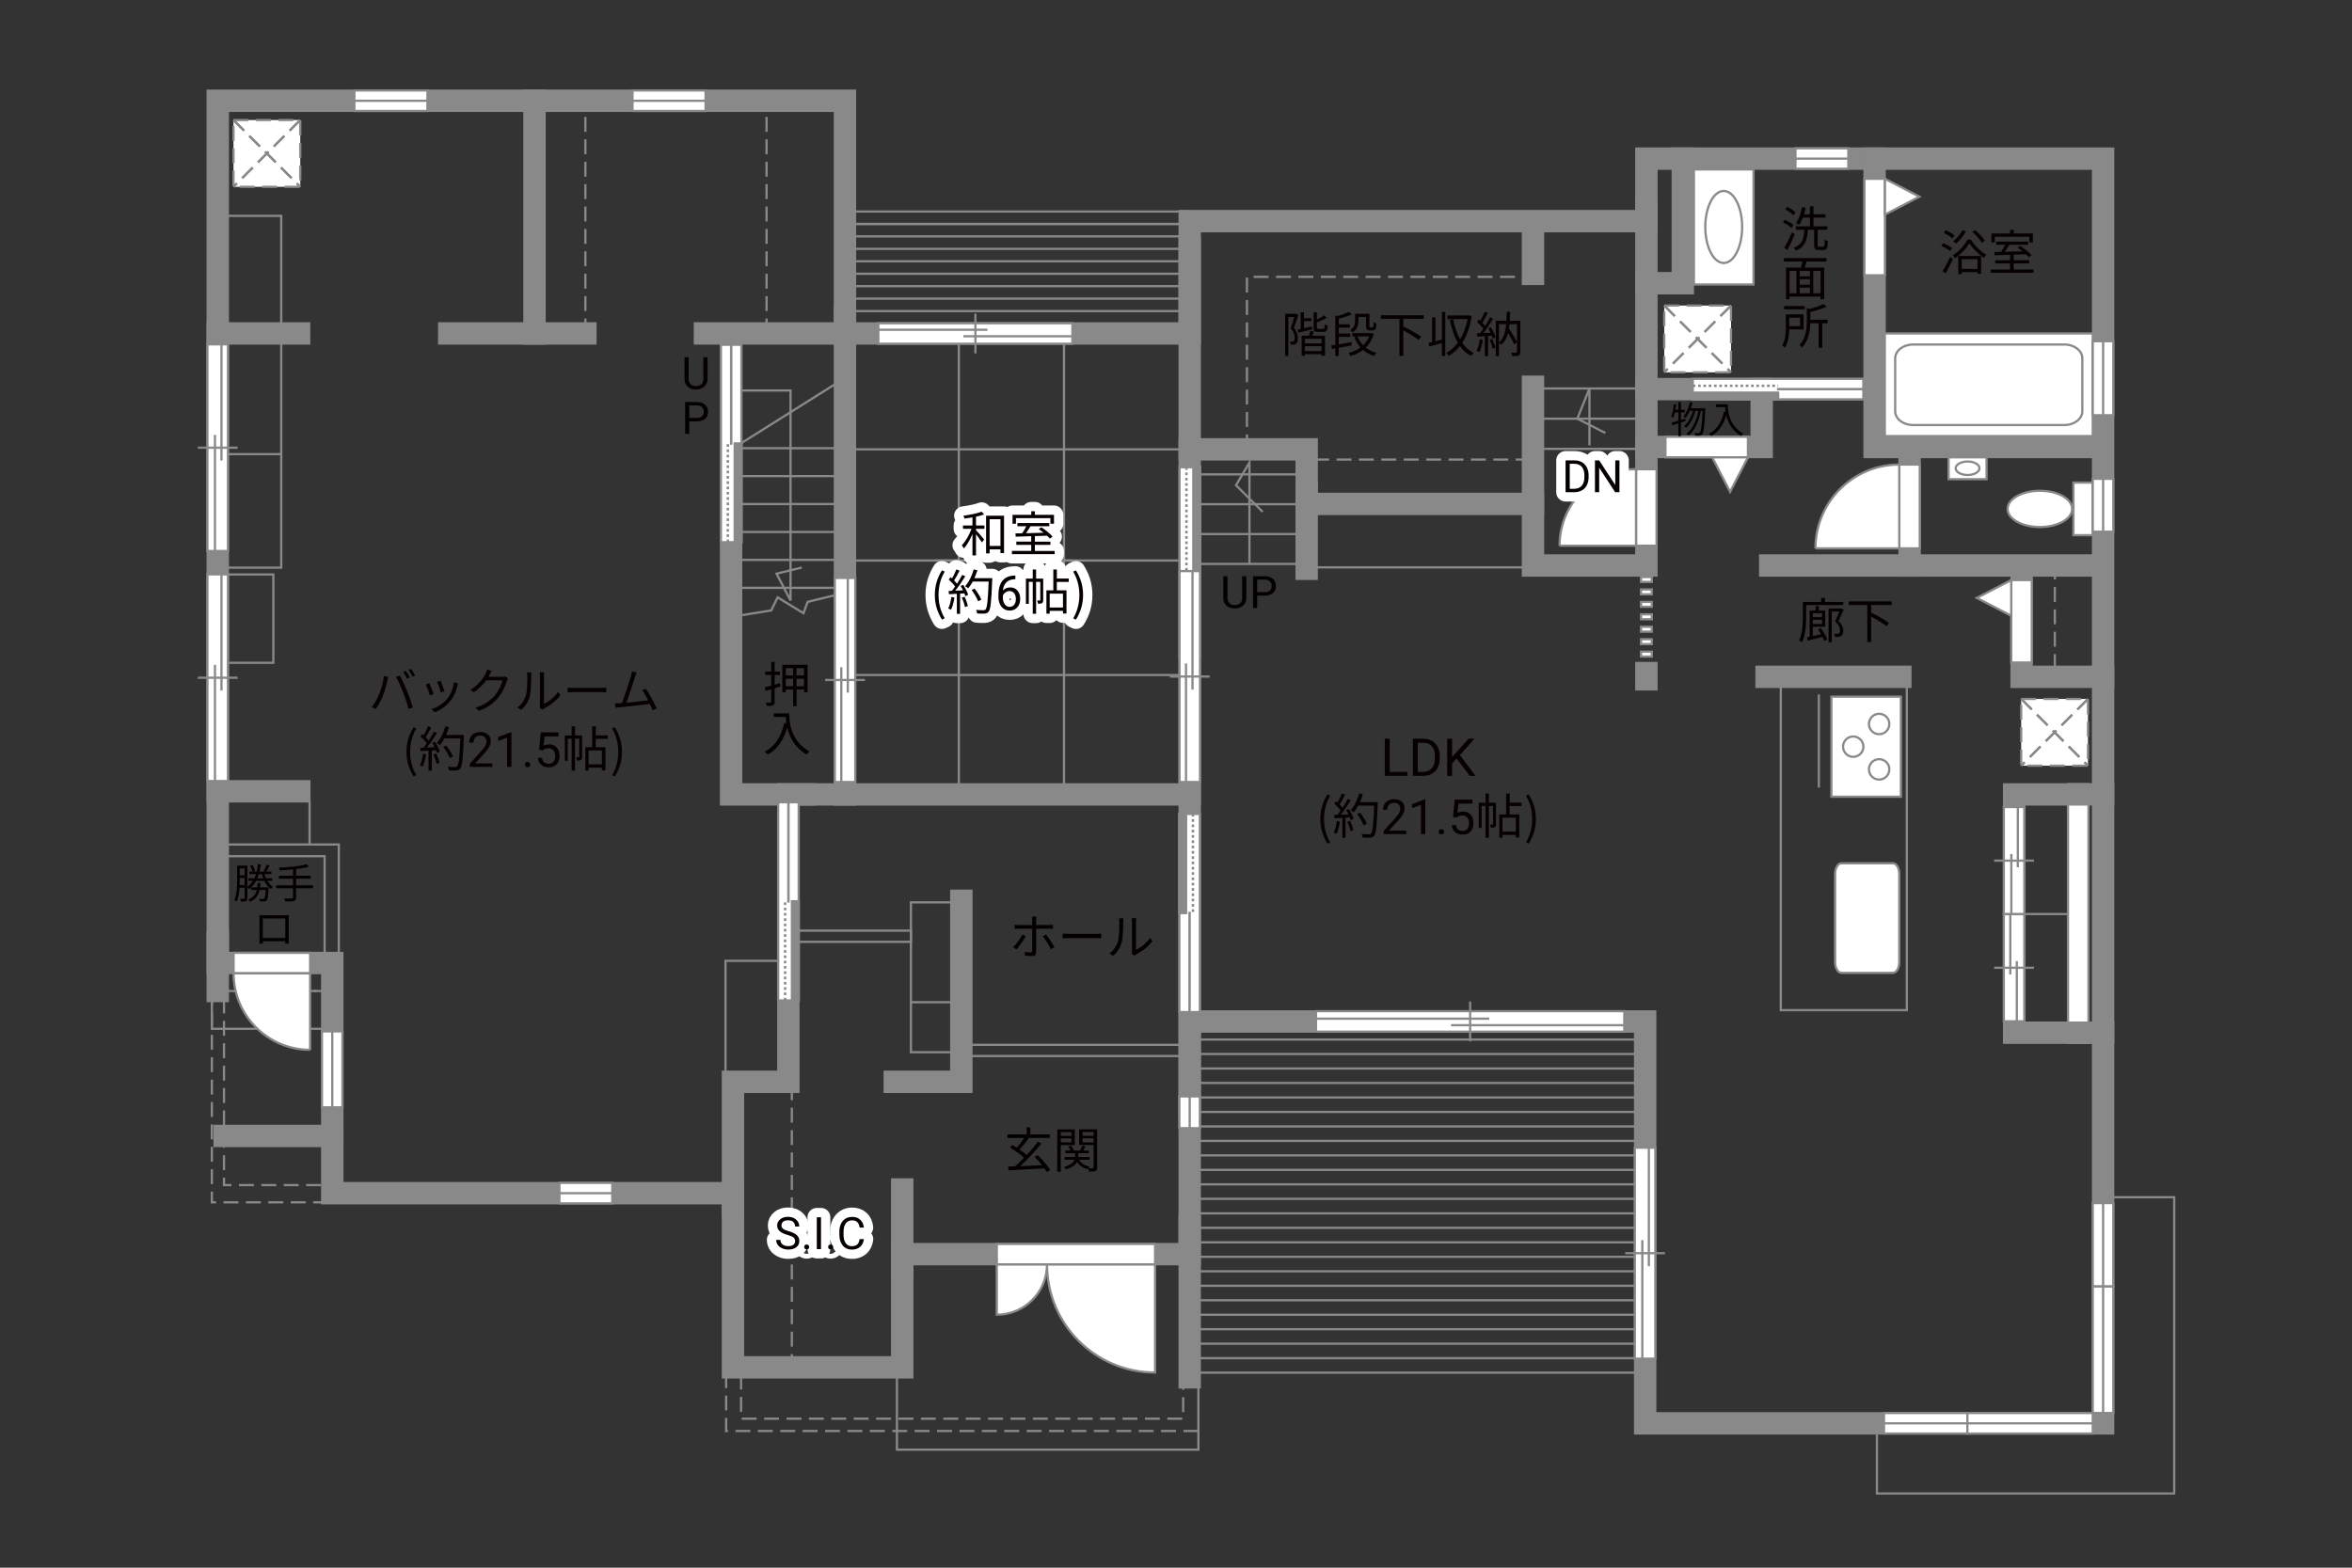 <?xml version="1.0" encoding="UTF-8"?>
<svg xmlns="http://www.w3.org/2000/svg" viewBox="0 0 630 420">
  <rect x="0" y="0" width="630" height="420" fill="#333333" stroke="none"/>
  <defs>
    <style>
      .cls-1 {
        fill: #040000;
      }

      .cls-2 {
        fill: #060001;
      }

      .cls-3, .cls-4, .cls-5, .cls-6 {
        fill: #fff;
      }

      .cls-7 {
        fill: #888988;
      }

      .cls-8 {
        stroke: #fff;
        stroke-linecap: round;
        stroke-linejoin: round;
        stroke-width: 5px;
      }

      .cls-8, .cls-9, .cls-10, .cls-11, .cls-12, .cls-13, .cls-14, .cls-15 {
        fill: none;
      }

      .cls-9, .cls-10, .cls-4, .cls-5, .cls-13, .cls-6 {
        stroke-width: .6px;
      }

      .cls-9, .cls-10, .cls-6 {
        stroke-dasharray: 0 0 4 2;
      }

      .cls-9, .cls-5, .cls-11, .cls-13, .cls-15, .cls-6 {
        stroke: #898989;
      }

      .cls-10 {
        stroke: #898988;
      }

      .cls-4, .cls-12, .cls-14 {
        stroke: #888988;
      }

      .cls-11, .cls-12, .cls-14 {
        stroke-width: .65px;
      }

      .cls-14 {
        stroke-dasharray: 0 0 0 0 .71 0 0 .71;
      }

      .cls-15 {
        stroke-linecap: square;
        stroke-width: 6px;
      }
    </style>
  </defs>
  <g id="kan">
    <rect class="cls-13" x="58.33" y="57.83" width="17" height="94.25"/>
    <line class="cls-13" x1="75.33" y1="121.67" x2="58.67" y2="121.67"/>
    <rect class="cls-13" x="58.33" y="229.38" width="28.62" height="28.62"/>
    <rect class="cls-13" x="58.33" y="226.25" width="32.42" height="31.75"/>
    <line class="cls-13" x1="82.92" y1="226.25" x2="82.92" y2="214.33"/>
    <rect class="cls-13" x="58.33" y="153.91" width="14.89" height="23.66"/>
    <polyline class="cls-13" points="56.75 265.5 56.75 275.62 87 275.62"/>
    <rect class="cls-9" x="56.75" y="265.5" width="32.25" height="56.62"/>
    <rect class="cls-9" x="60" y="265.5" width="29" height="52"/>
    <line class="cls-9" x1="212.1" y1="290.77" x2="212.1" y2="366.33"/>
    <rect class="cls-13" x="194.33" y="257.42" width="18.08" height="32.5"/>
    <rect class="cls-13" x="244" y="241.75" width="12.08" height="40.15"/>
    <line class="cls-13" x1="244" y1="268.5" x2="257.5" y2="268.5"/>
    <rect class="cls-13" x="213.08" y="249.33" width="30.92" height="3"/>
    <rect class="cls-13" x="259.17" y="279.92" width="58.08" height="3"/>
    <line class="cls-13" x1="320.5" y1="367.75" x2="439.25" y2="367.75"/>
    <line class="cls-13" x1="320.5" y1="363.87" x2="439.25" y2="363.87"/>
    <line class="cls-13" x1="320.5" y1="359.99" x2="439.25" y2="359.99"/>
    <line class="cls-13" x1="320.5" y1="356.11" x2="439.25" y2="356.11"/>
    <line class="cls-13" x1="320.5" y1="352.23" x2="439.25" y2="352.23"/>
    <line class="cls-13" x1="320.5" y1="348.35" x2="439.25" y2="348.35"/>
    <line class="cls-13" x1="320.5" y1="344.47" x2="439.25" y2="344.47"/>
    <line class="cls-13" x1="320.5" y1="340.59" x2="439.25" y2="340.59"/>
    <line class="cls-13" x1="320.5" y1="336.71" x2="439.25" y2="336.71"/>
    <line class="cls-13" x1="320.5" y1="332.83" x2="439.25" y2="332.83"/>
    <line class="cls-13" x1="320.5" y1="328.95" x2="439.25" y2="328.95"/>
    <line class="cls-13" x1="320.5" y1="325.07" x2="439.25" y2="325.07"/>
    <line class="cls-13" x1="320.5" y1="321.18" x2="439.25" y2="321.18"/>
    <line class="cls-13" x1="320.5" y1="317.3" x2="439.25" y2="317.3"/>
    <line class="cls-13" x1="320.5" y1="313.42" x2="439.25" y2="313.42"/>
    <line class="cls-13" x1="320.5" y1="309.54" x2="439.25" y2="309.54"/>
    <line class="cls-13" x1="320.5" y1="305.66" x2="439.25" y2="305.66"/>
    <line class="cls-13" x1="320.5" y1="301.78" x2="439.25" y2="301.78"/>
    <line class="cls-13" x1="320.5" y1="297.9" x2="439.25" y2="297.9"/>
    <line class="cls-13" x1="320.5" y1="294.02" x2="439.25" y2="294.02"/>
    <line class="cls-13" x1="320.5" y1="290.14" x2="439.25" y2="290.14"/>
    <line class="cls-13" x1="320.5" y1="286.26" x2="439.25" y2="286.26"/>
    <line class="cls-13" x1="320.5" y1="282.38" x2="439.25" y2="282.38"/>
    <line class="cls-13" x1="320.5" y1="278.5" x2="439.25" y2="278.5"/>
    <rect class="cls-13" x="477" y="182.88" width="33.75" height="87.75"/>
    <line class="cls-13" x1="487.19" y1="186.06" x2="487.19" y2="211"/>
    <line class="cls-13" x1="539.5" y1="244.88" x2="556" y2="244.88"/>
    <line class="cls-13" x1="318.67" y1="60" x2="226.33" y2="60"/>
    <line class="cls-13" x1="318.67" y1="63.33" x2="226.33" y2="63.33"/>
    <line class="cls-13" x1="318.67" y1="56.67" x2="226.33" y2="56.67"/>
    <line class="cls-13" x1="318.67" y1="60" x2="226.33" y2="60"/>
    <line class="cls-13" x1="318.67" y1="66.67" x2="226.33" y2="66.67"/>
    <line class="cls-13" x1="318.67" y1="70" x2="226.33" y2="70"/>
    <line class="cls-13" x1="318.67" y1="73.34" x2="226.33" y2="73.34"/>
    <line class="cls-13" x1="318.67" y1="76.67" x2="226.33" y2="76.67"/>
    <line class="cls-13" x1="318.67" y1="80" x2="226.33" y2="80"/>
    <line class="cls-13" x1="318.67" y1="83.34" x2="226.33" y2="83.34"/>
    <line class="cls-9" x1="156.8" y1="89.33" x2="156.8" y2="29.33"/>
    <line class="cls-9" x1="205.33" y1="89.33" x2="205.33" y2="29.33"/>
    <line class="cls-13" x1="198" y1="119.08" x2="225.42" y2="101.83"/>
    <line class="cls-13" x1="198" y1="120.08" x2="226.33" y2="120.08"/>
    <line class="cls-13" x1="198" y1="127.56" x2="226.33" y2="127.56"/>
    <line class="cls-13" x1="198" y1="135.04" x2="226.33" y2="135.04"/>
    <line class="cls-13" x1="198" y1="142.52" x2="226.33" y2="142.52"/>
    <line class="cls-13" x1="198" y1="150" x2="226.33" y2="150"/>
    <line class="cls-13" x1="198" y1="157.48" x2="226.33" y2="157.48"/>
    <polyline class="cls-13" points="197.75 164.96 206.58 163.54 208.29 160.04 215.21 164.29 216.33 161.25 224 159.38"/>
    <polyline class="cls-13" points="198.25 104.62 211.75 104.62 211.75 160.88 208 153.69 214.75 152.06"/>
    <line class="cls-13" x1="256.83" y1="89.33" x2="256.83" y2="212.83"/>
    <line class="cls-13" x1="285" y1="89.33" x2="285" y2="212.83"/>
    <line class="cls-13" x1="256.83" y1="150.17" x2="228.67" y2="150.17"/>
    <line class="cls-13" x1="285" y1="150.17" x2="318.67" y2="150.17"/>
    <rect class="cls-13" x="226.33" y="120.38" width="92.33" height="60.46"/>
    <line class="cls-13" x1="287.38" y1="150.17" x2="250.25" y2="150.17"/>
    <polyline class="cls-9" points="334 120.38 334 74.17 408.33 74.17"/>
    <line class="cls-9" x1="352" y1="123.12" x2="408.62" y2="123.12"/>
    <line class="cls-13" x1="352.25" y1="152" x2="408.62" y2="152"/>
    <line class="cls-13" x1="347.5" y1="151.08" x2="320.17" y2="151.08"/>
    <line class="cls-13" x1="347.5" y1="143.08" x2="320.17" y2="143.08"/>
    <line class="cls-13" x1="347.5" y1="135.08" x2="320.17" y2="135.08"/>
    <line class="cls-13" x1="347.5" y1="127.09" x2="320.17" y2="127.09"/>
    <polyline class="cls-13" points="334.67 151.08 334.67 123.92 331.08 130 338.21 137.12"/>
    <line class="cls-13" x1="410.62" y1="120.25" x2="438.92" y2="120.25"/>
    <line class="cls-13" x1="410.62" y1="112.17" x2="438.92" y2="112.17"/>
    <line class="cls-13" x1="410.62" y1="104.08" x2="438.92" y2="104.08"/>
    <polyline class="cls-13" points="425.75 119.33 425.75 104.08 422.5 112.17 430 116"/>
    <polyline class="cls-13" points="502.75 381.33 502.75 400.12 582.38 400.12 582.38 320.75 563.33 320.75"/>
    <polyline class="cls-13" points="240.25 366.33 240.25 388.38 321 388.38 321 371.5"/>
    <polyline class="cls-9" points="321 383.38 194.5 383.38 194.5 368.94"/>
    <polyline class="cls-9" points="198.5 368.25 198.5 380.08 316.92 380.08 316.92 370.25"/>
    <line class="cls-9" x1="550.4" y1="179.25" x2="550.4" y2="151.5"/>
  </g>
  <g id="_外壁" data-name="外壁">
    <polygon class="cls-5" points="439.56 155.9 439.56 154.59 442.44 154.59 442.44 155.9 439.56 155.9 439.56 155.9"/>
    <polygon class="cls-5" points="439.56 159.23 439.56 157.92 442.44 157.92 442.44 159.23 439.56 159.23 439.56 159.23"/>
    <polygon class="cls-5" points="439.56 162.56 439.56 161.25 442.44 161.25 442.44 162.56 439.56 162.56 439.56 162.56"/>
    <polygon class="cls-5" points="439.56 165.9 439.56 164.59 442.44 164.59 442.44 165.9 439.56 165.9 439.56 165.9"/>
    <polygon class="cls-5" points="439.56 169.23 439.56 167.92 442.44 167.92 442.44 169.23 439.56 169.23 439.56 169.23"/>
    <polygon class="cls-5" points="439.56 172.56 439.56 171.25 442.44 171.25 442.44 172.56 439.56 172.56 439.56 172.56"/>
    <polygon class="cls-5" points="439.56 175.9 439.56 174.59 442.44 174.59 442.44 175.9 439.56 175.9 439.56 175.9"/>
    <polygon class="cls-5" points="553.92 279.42 553.92 210.08 559.42 210.08 559.42 279.42 553.92 279.42 553.92 279.42"/>
    <polygon class="cls-15" points="441 42.5 441 59.25 318.67 59.25 318.67 89.33 226.33 89.33 226.33 27 58.33 27 58.33 258 89 258 89 319.67 196.33 319.67 196.33 366.33 241.67 366.33 241.67 336 318.67 336 318.67 273.67 440.67 273.67 440.67 381.33 563.33 381.33 563.33 42.5 441 42.5"/>
    <line class="cls-15" x1="318.67" y1="296.5" x2="318.67" y2="66.5"/>
    <line class="cls-15" x1="318.67" y1="328.67" x2="318.67" y2="369"/>
    <line class="cls-15" x1="241.67" y1="340" x2="241.67" y2="318.67"/>
    <polyline class="cls-15" points="239.67 289.83 257.5 289.83 257.5 241.33"/>
    <polyline class="cls-15" points="196.33 323.17 196.33 289.83 211.17 289.83 211.17 212.83 318.67 212.83"/>
    <polyline class="cls-15" points="215.5 212.83 195.83 212.83 195.83 89.33 226.33 89.33 188.83 89.33"/>
    <line class="cls-15" x1="120.33" y1="89.33" x2="156.8" y2="89.33"/>
    <line class="cls-15" x1="143.17" y1="89.33" x2="143.17" y2="27"/>
    <line class="cls-15" x1="80.12" y1="89.33" x2="58.33" y2="89.33"/>
    <line class="cls-15" x1="80.17" y1="212" x2="58.33" y2="212"/>
    <line class="cls-15" x1="58.33" y1="252.38" x2="58.33" y2="265.5"/>
    <line class="cls-15" x1="89" y1="304.33" x2="60.17" y2="304.33"/>
    <polyline class="cls-15" points="563.33 212.83 539.5 212.83 539.5 276.67 563.33 276.67"/>
    <polyline class="cls-15" points="563.33 181.33 541.5 181.33 541.5 151.5 563.33 151.5 474.17 151.5"/>
    <line class="cls-15" x1="509.02" y1="181.33" x2="473.18" y2="181.33"/>
    <polyline class="cls-15" points="511.5 151.5 511.5 119.75 563.33 119.75 502.12 119.75 502.12 42.5"/>
    <polyline class="cls-15" points="502.12 104.25 441 104.25 441 56.38"/>
    <polyline class="cls-15" points="441 75.88 450.75 75.88 450.75 42.5"/>
    <polyline class="cls-15" points="441 104.25 441 151.5 410.62 151.5 410.62 103.62"/>
    <line class="cls-15" x1="410.62" y1="73.38" x2="410.62" y2="60.67"/>
    <polyline class="cls-15" points="410.62 135 350 135 350 120.38 318.67 120.38"/>
    <line class="cls-15" x1="350" y1="132.12" x2="350" y2="152.38"/>
    <polyline class="cls-15" points="441 119.75 471.88 119.75 471.88 104.25"/>
    <line class="cls-15" x1="226.33" y1="85" x2="226.33" y2="212.83"/>
    <line class="cls-15" x1="441" y1="180.33" x2="441" y2="182"/>
  </g>
  <g id="_建距" data-name="建距">
    <g>
      <polygon class="cls-5" points="318.67 125.17 315.94 125.17 315.94 176.19 321.44 176.19 321.44 125.17 318.67 125.17"/>
      <rect class="cls-7" x="319.66" y="125.17" width="1.78" height="28.18"/>
      <rect class="cls-12" x="319.66" y="125.17" width="1.78" height="28.18"/>
      <line class="cls-14" x1="317.8" y1="125.17" x2="317.8" y2="153.34"/>
      <path class="cls-3" d="m318.69,153.34l-.07,22.84.07-22.84Z"/>
      <line class="cls-11" x1="318.69" y1="153.05" x2="318.69" y2="176.24"/>
    </g>
    <polygon class="cls-5" points="267 336 267 333.27 309.4 333.27 309.4 338.77 267 338.77 267 336"/>
    <path class="cls-5" d="m280.45,338.77h28.95v28.94c-15.99,0-28.95-12.96-28.95-28.94"/>
    <path class="cls-5" d="m280.45,338.77h-13.45v13.45c7.42,0,13.45-6.02,13.45-13.45"/>
    <rect class="cls-5" x="504.86" y="89.33" width="55.7" height="27.5"/>
    <path class="cls-13" d="m557.77,110.16c0,2.05-2.15,3.71-4.76,3.71h-40.61c-2.62,0-4.76-1.66-4.76-3.71v-14.15c0-2.04,2.14-3.71,4.76-3.71h40.61c2.62,0,4.76,1.67,4.76,3.71v14.15Z"/>
    <path class="cls-5" d="m507.05,260.63c.94,0,1.68-1.29,1.68-2.88v-23.58c0-1.59-.75-2.89-1.68-2.89h-13.82c-.93,0-1.69,1.3-1.69,2.89v23.58c0,1.59.76,2.88,1.69,2.88h13.82Z"/>
    <g>
      <rect class="cls-5" x="490.55" y="186.64" width="18.62" height="26.81"/>
      <path class="cls-5" d="m503.34,203.39c-1.51,0-2.73,1.22-2.73,2.73s1.22,2.74,2.73,2.74,2.73-1.23,2.73-2.74-1.22-2.73-2.73-2.73Z"/>
      <path class="cls-5" d="m503.34,191.23c-1.51,0-2.73,1.23-2.73,2.74s1.22,2.73,2.73,2.73,2.73-1.22,2.73-2.73-1.22-2.74-2.73-2.74Z"/>
      <path class="cls-5" d="m496.39,197.31c-1.51,0-2.72,1.23-2.72,2.73s1.22,2.73,2.72,2.73,2.74-1.23,2.74-2.73-1.23-2.73-2.74-2.73Z"/>
    </g>
    <g>
      <rect class="cls-5" x="555.38" y="129.29" width="5.16" height="14.09"/>
      <path class="cls-5" d="m546.39,131.48c4.77,0,8.65,2.17,8.65,4.86s-3.88,4.86-8.65,4.86-8.64-2.17-8.64-4.86,3.87-4.86,8.64-4.86Z"/>
    </g>
    <g>
      <rect class="cls-5" x="453.72" y="45.39" width="15.98" height="30.83"/>
      <path class="cls-13" d="m461.71,51.16c-2.72,0-4.94,4.32-4.94,9.65s2.21,9.65,4.94,9.65,4.94-4.32,4.94-9.65-2.22-9.65-4.94-9.65Z"/>
    </g>
    <g>
      <rect class="cls-5" x="521.94" y="122.52" width="10.18" height="5.86"/>
      <path class="cls-13" d="m530.22,125.45c0,1-1.43,1.81-3.19,1.81s-3.19-.81-3.19-1.81,1.43-1.81,3.19-1.81,3.19.81,3.19,1.81Z"/>
    </g>
    <g>
      <rect class="cls-6" x="445.78" y="81.86" width="17.89" height="17.89"/>
      <line class="cls-10" x1="463.67" y1="81.86" x2="445.78" y2="99.75"/>
      <line class="cls-9" x1="463.67" y1="81.86" x2="445.78" y2="99.75"/>
      <line class="cls-10" x1="445.78" y1="81.86" x2="463.67" y2="99.75"/>
      <line class="cls-9" x1="445.78" y1="81.86" x2="463.67" y2="99.75"/>
    </g>
    <g>
      <rect class="cls-6" x="541.39" y="187.25" width="17.89" height="17.89"/>
      <line class="cls-10" x1="559.28" y1="187.25" x2="541.39" y2="205.14"/>
      <line class="cls-9" x1="559.28" y1="187.25" x2="541.39" y2="205.14"/>
      <line class="cls-10" x1="541.39" y1="187.25" x2="559.28" y2="205.14"/>
      <line class="cls-9" x1="541.39" y1="187.25" x2="559.28" y2="205.14"/>
    </g>
    <g>
      <rect class="cls-6" x="62.54" y="32.16" width="17.89" height="17.89"/>
      <line class="cls-10" x1="80.42" y1="32.16" x2="62.54" y2="50.05"/>
      <line class="cls-9" x1="80.42" y1="32.16" x2="62.54" y2="50.05"/>
      <line class="cls-10" x1="62.54" y1="32.16" x2="80.42" y2="50.05"/>
      <line class="cls-9" x1="62.54" y1="32.16" x2="80.42" y2="50.05"/>
    </g>
    <g>
      <polygon class="cls-5" points="468.2 119.75 468.2 117.02 446.1 117.02 446.1 122.52 468.2 122.52 468.2 119.75"/>
      <polygon class="cls-5" points="468.2 122.52 463.42 131.76 458.62 122.52 468.2 122.52"/>
    </g>
    <g>
      <polygon class="cls-5" points="58.33 147.62 61.06 147.62 61.06 92.25 55.56 92.25 55.56 147.62 58.33 147.62"/>
      <line class="cls-13" x1="52.99" y1="119.94" x2="63.64" y2="119.94"/>
      <line class="cls-13" x1="57.58" y1="116.51" x2="57.58" y2="147.62"/>
      <line class="cls-13" x1="59.32" y1="92.25" x2="59.32" y2="123.37"/>
    </g>
    <g>
      <polygon class="cls-5" points="287.25 89.33 287.25 86.6 235.27 86.6 235.27 92.1 287.25 92.1 287.25 89.33"/>
      <line class="cls-13" x1="261.27" y1="94.68" x2="261.27" y2="84.02"/>
      <line class="cls-13" x1="258.04" y1="90.09" x2="287.25" y2="90.09"/>
      <line class="cls-13" x1="235.27" y1="88.35" x2="264.49" y2="88.35"/>
    </g>
    <g>
      <polygon class="cls-5" points="226.33 154.83 223.6 154.83 223.6 209.51 229.1 209.51 229.1 154.83 226.33 154.83"/>
      <line class="cls-13" x1="231.68" y1="182.17" x2="221.02" y2="182.17"/>
      <line class="cls-13" x1="227.09" y1="185.56" x2="227.09" y2="154.83"/>
      <line class="cls-13" x1="225.35" y1="209.51" x2="225.35" y2="178.78"/>
    </g>
    <g>
      <polygon class="cls-5" points="318.67 153 315.94 153 315.94 209.51 321.44 209.51 321.44 153 318.67 153"/>
      <line class="cls-13" x1="324.01" y1="181.25" x2="313.36" y2="181.25"/>
      <line class="cls-13" x1="319.42" y1="184.75" x2="319.42" y2="153"/>
      <line class="cls-13" x1="317.68" y1="209.51" x2="317.68" y2="177.75"/>
    </g>
    <g>
      <polygon class="cls-5" points="58.33 209.25 61.06 209.25 61.06 153.88 55.56 153.88 55.56 209.25 58.33 209.25"/>
      <line class="cls-13" x1="52.99" y1="181.57" x2="63.64" y2="181.57"/>
      <line class="cls-13" x1="57.58" y1="178.13" x2="57.58" y2="209.25"/>
      <line class="cls-13" x1="59.32" y1="153.88" x2="59.32" y2="185"/>
    </g>
    <g>
      <polygon class="cls-5" points="352.5 273.67 352.5 276.4 435.08 276.4 435.08 270.9 352.5 270.9 352.5 273.67"/>
      <line class="cls-13" x1="393.79" y1="268.32" x2="393.79" y2="278.98"/>
      <line class="cls-13" x1="398.91" y1="272.91" x2="352.5" y2="272.91"/>
      <line class="cls-13" x1="435.08" y1="274.66" x2="388.67" y2="274.66"/>
    </g>
    <g>
      <polygon class="cls-5" points="440.67 364 443.4 364 443.4 307.47 437.9 307.47 437.9 364 440.67 364"/>
      <line class="cls-13" x1="435.32" y1="335.74" x2="445.98" y2="335.74"/>
      <line class="cls-13" x1="439.91" y1="332.23" x2="439.91" y2="364"/>
      <line class="cls-13" x1="441.66" y1="307.47" x2="441.66" y2="339.24"/>
    </g>
    <g>
      <polygon class="cls-5" points="539.5 244.92 542.23 244.92 542.23 216.21 536.73 216.21 536.73 244.92 539.5 244.92"/>
      <line class="cls-13" x1="534.15" y1="230.57" x2="544.81" y2="230.57"/>
      <line class="cls-13" x1="538.75" y1="228.79" x2="538.75" y2="244.92"/>
      <line class="cls-13" x1="540.49" y1="216.21" x2="540.49" y2="232.34"/>
    </g>
    <g>
      <polygon class="cls-5" points="539.46 273.62 536.73 273.62 536.73 244.92 542.23 244.92 542.23 273.62 539.46 273.62"/>
      <line class="cls-13" x1="544.81" y1="259.27" x2="534.15" y2="259.27"/>
      <line class="cls-13" x1="540.22" y1="257.49" x2="540.22" y2="273.62"/>
      <line class="cls-13" x1="538.47" y1="244.92" x2="538.47" y2="261.05"/>
    </g>
    <g>
      <polygon class="cls-5" points="94.92 27 94.92 29.73 114.5 29.73 114.5 24.23 94.92 24.23 94.92 27"/>
      <line class="cls-13" x1="114.5" y1="27" x2="94.92" y2="27"/>
    </g>
    <g>
      <polygon class="cls-5" points="169.42 27 169.42 29.73 189 29.73 189 24.23 169.42 24.23 169.42 27"/>
      <line class="cls-13" x1="189" y1="27" x2="169.42" y2="27"/>
    </g>
    <g>
      <polygon class="cls-5" points="480.92 42.5 480.92 45.23 495.09 45.23 495.09 39.73 480.92 39.73 480.92 42.5"/>
      <line class="cls-13" x1="495.09" y1="42.5" x2="480.92" y2="42.5"/>
    </g>
    <g>
      <polygon class="cls-5" points="563.33 91.41 566.06 91.41 566.06 111.25 560.56 111.25 560.56 91.41 563.33 91.41"/>
      <line class="cls-13" x1="563.33" y1="111.25" x2="563.33" y2="91.41"/>
    </g>
    <g>
      <polygon class="cls-5" points="563.33 128.28 566.06 128.28 566.06 142.45 560.56 142.45 560.56 128.28 563.33 128.28"/>
      <line class="cls-13" x1="563.33" y1="142.45" x2="563.33" y2="128.28"/>
    </g>
    <g>
      <polygon class="cls-5" points="563.33 322.32 566.06 322.32 566.06 344.67 560.56 344.67 560.56 322.32 563.33 322.32"/>
      <line class="cls-13" x1="563.33" y1="344.67" x2="563.33" y2="322.32"/>
    </g>
    <g>
      <polygon class="cls-5" points="563.33 344.67 566.06 344.67 566.06 378.56 560.56 378.56 560.56 344.67 563.33 344.67"/>
      <line class="cls-13" x1="563.33" y1="378.56" x2="563.33" y2="344.67"/>
    </g>
    <g>
      <polygon class="cls-5" points="504.64 381.33 504.64 384.06 526.98 384.06 526.98 378.56 504.64 378.56 504.64 381.33"/>
      <line class="cls-13" x1="526.98" y1="381.33" x2="504.64" y2="381.33"/>
    </g>
    <g>
      <polygon class="cls-5" points="526.98 381.33 526.98 384.06 560.56 384.06 560.56 378.56 526.98 378.56 526.98 381.33"/>
      <line class="cls-13" x1="560.56" y1="381.33" x2="526.98" y2="381.33"/>
    </g>
    <g>
      <polygon class="cls-5" points="318.67 293.74 321.4 293.74 321.4 302.25 315.9 302.25 315.9 293.74 318.67 293.74"/>
      <line class="cls-13" x1="318.67" y1="302.25" x2="318.67" y2="293.74"/>
    </g>
    <g>
      <polygon class="cls-5" points="149.84 319.67 149.84 322.4 164.01 322.4 164.01 316.9 149.84 316.9 149.84 319.67"/>
      <line class="cls-13" x1="164.01" y1="319.67" x2="149.84" y2="319.67"/>
    </g>
    <g>
      <polygon class="cls-5" points="89 276.32 91.73 276.32 91.73 296.67 86.23 296.67 86.23 276.32 89 276.32"/>
      <line class="cls-13" x1="89" y1="296.67" x2="89" y2="276.32"/>
    </g>
    <g>
      <polygon class="cls-5" points="502.12 47.9 499.4 47.9 499.4 73.75 504.9 73.75 504.9 47.9 502.12 47.9"/>
      <polygon class="cls-5" points="504.9 47.9 514.13 52.69 504.9 57.48 504.9 47.9"/>
    </g>
    <g>
      <polygon class="cls-5" points="541.5 155.4 544.23 155.4 544.23 177.5 538.73 177.5 538.73 155.4 541.5 155.4"/>
      <polygon class="cls-5" points="538.73 155.4 529.49 160.19 538.73 164.98 538.73 155.4"/>
    </g>
    <polygon class="cls-5" points="83.07 258 83.07 255.27 62.57 255.27 62.57 260.77 83.07 260.77 83.07 258"/>
    <path class="cls-4" d="m83.07,281.26v-20.49h-20.5c0,11.32,9.17,20.49,20.5,20.49"/>
    <polygon class="cls-5" points="441 146.2 443.73 146.2 443.73 125.71 438.23 125.71 438.23 146.2 441 146.2"/>
    <path class="cls-4" d="m417.74,146.2h20.49v-20.5c-11.32,0-20.49,9.17-20.49,20.5"/>
    <polygon class="cls-5" points="511.5 146.91 514.23 146.91 514.23 124.46 508.73 124.46 508.73 146.91 511.5 146.91"/>
    <path class="cls-4" d="m486.28,146.91h22.45v-22.45c-12.4,0-22.45,10.05-22.45,22.45"/>
    <g>
      <polygon class="cls-5" points="453.42 104.22 453.42 101.49 499.11 101.49 499.11 106.99 453.42 106.99 453.42 104.22"/>
      <rect class="cls-7" x="453.42" y="105.21" width="22.85" height="1.78"/>
      <rect class="cls-12" x="453.42" y="105.21" width="22.85" height="1.78"/>
      <line class="cls-14" x1="453.42" y1="103.36" x2="476.27" y2="103.36"/>
      <path class="cls-3" d="m476.26,104.25l22.84-.07-22.84.07Z"/>
      <line class="cls-11" x1="475.98" y1="104.25" x2="499.17" y2="104.25"/>
    </g>
    <g>
      <polygon class="cls-5" points="195.83 145.27 193.1 145.27 193.1 92.37 198.6 92.37 198.6 145.27 195.83 145.27"/>
      <rect class="cls-7" x="196.82" y="118.82" width="1.78" height="26.45"/>
      <rect class="cls-12" x="196.82" y="118.82" width="1.78" height="26.45"/>
      <line class="cls-14" x1="194.96" y1="145.27" x2="194.96" y2="118.82"/>
      <path class="cls-3" d="m195.86,118.82l-.07-26.45.07,26.45Z"/>
      <line class="cls-11" x1="195.86" y1="119.15" x2="195.86" y2="92.3"/>
    </g>
    <g>
      <polygon class="cls-5" points="211.17 268.03 208.44 268.03 208.44 214.94 213.94 214.94 213.94 268.03 211.17 268.03"/>
      <rect class="cls-7" x="212.15" y="241.48" width="1.78" height="26.55"/>
      <rect class="cls-12" x="212.15" y="241.48" width="1.78" height="26.55"/>
      <line class="cls-14" x1="210.3" y1="268.03" x2="210.3" y2="241.48"/>
      <path class="cls-3" d="m211.19,241.48l-.07-26.55.07,26.55Z"/>
      <line class="cls-11" x1="211.19" y1="241.82" x2="211.19" y2="214.87"/>
    </g>
    <g>
      <polygon class="cls-5" points="318.67 218.05 321.4 218.05 321.4 271.15 315.9 271.15 315.9 218.05 318.67 218.05"/>
      <rect class="cls-7" x="315.9" y="218.05" width="1.78" height="26.55"/>
      <rect class="cls-12" x="315.9" y="218.05" width="1.78" height="26.55"/>
      <line class="cls-14" x1="319.54" y1="218.05" x2="319.54" y2="244.6"/>
      <path class="cls-3" d="m318.64,244.6l.07,26.55-.07-26.55Z"/>
      <line class="cls-11" x1="318.64" y1="244.27" x2="318.64" y2="271.22"/>
    </g>
  </g>
  <g id="_文字" data-name="文字">
    <g>
      <path class="cls-2" d="m372.25,206.79h4.72v1.07h-6.04v-9.95h1.32v8.88Z"/>
      <path class="cls-2" d="m378.46,207.86v-9.95h2.81c.87,0,1.63.19,2.3.57.67.38,1.18.93,1.54,1.63s.55,1.52.55,2.43v.64c0,.94-.18,1.76-.54,2.47s-.88,1.25-1.55,1.63-1.46.57-2.35.58h-2.76Zm1.31-8.88v7.81h1.38c1.01,0,1.8-.31,2.36-.94.56-.63.84-1.53.84-2.69v-.58c0-1.13-.27-2.01-.8-2.64-.53-.63-1.28-.95-2.26-.95h-1.53Z"/>
      <path class="cls-2" d="m390.17,203.24l-1.22,1.26v3.36h-1.31v-9.95h1.31v4.92l4.42-4.92h1.59l-3.92,4.4,4.22,5.56h-1.57l-3.53-4.63Z"/>
      <path class="cls-2" d="m353.66,219.42c0-2.55.71-4.65,1.91-6.59l.74.34c-1.13,1.86-1.66,4.04-1.66,6.25s.53,4.41,1.66,6.25l-.74.35c-1.2-1.95-1.91-4.04-1.91-6.6Z"/>
      <path class="cls-2" d="m358.91,220.11c-.18,1.22-.49,2.47-.92,3.3-.16-.12-.55-.3-.75-.36.43-.79.7-1.95.84-3.09l.83.16Zm2.38-3.37c.53.83,1.11,1.94,1.29,2.64l-.77.36c-.05-.22-.13-.47-.25-.74l-1.13.07v5.41h-.87v-5.36l-2.12.1-.08-.87c.26,0,.56-.01.86-.03.29-.34.58-.73.87-1.16-.4-.58-1.09-1.31-1.7-1.86l.49-.64c.13.1.26.22.39.34.43-.73.88-1.7,1.16-2.42l.86.33c-.44.87-.99,1.91-1.48,2.61.31.31.58.62.79.9.53-.82,1.03-1.66,1.39-2.37l.83.36c-.75,1.22-1.79,2.76-2.69,3.87.65-.03,1.37-.06,2.08-.09-.19-.4-.42-.81-.64-1.16l.71-.31Zm.34,3.16c.38.79.75,1.82.87,2.5l-.77.26c-.12-.68-.48-1.72-.83-2.52l.73-.23Zm7.4-4.49c-.23,5.82-.42,7.84-.95,8.48-.3.38-.58.47-1.08.52-.43.04-1.22.03-2-.03-.03-.27-.13-.69-.31-.95.87.08,1.66.08,1.99.08.25,0,.42-.03.56-.2.43-.44.65-2.42.84-7.49h-4.26c-.36.69-.78,1.31-1.21,1.82-.18-.16-.61-.44-.84-.57,1-1.08,1.83-2.78,2.31-4.5l.98.22c-.22.73-.48,1.44-.79,2.12h4.77v.49Zm-3.76,5.72c-.3-.79-1.03-2.08-1.75-3.03l.78-.38c.73.91,1.51,2.14,1.82,2.96l-.84.44Z"/>
      <path class="cls-2" d="m376.68,223.46h-6.06v-.84l3.2-3.55c.47-.54.8-.97.98-1.31.18-.34.27-.68.27-1.04,0-.48-.15-.88-.44-1.19s-.68-.46-1.17-.46c-.58,0-1.04.17-1.36.5s-.49.79-.49,1.39h-1.17c0-.85.27-1.54.82-2.06.55-.52,1.28-.79,2.2-.79.86,0,1.54.23,2.04.68.5.45.75,1.05.75,1.8,0,.91-.58,1.99-1.74,3.25l-2.48,2.69h4.64v.96Z"/>
      <path class="cls-2" d="m381.79,223.46h-1.18v-7.83l-2.37.87v-1.07l3.36-1.26h.18v9.29Z"/>
      <path class="cls-2" d="m385.37,222.85c0-.2.06-.37.18-.51s.3-.2.54-.2.42.07.55.2.19.3.19.51-.06.36-.19.49c-.12.13-.31.2-.55.2s-.42-.07-.54-.2c-.12-.13-.18-.29-.18-.49Z"/>
      <path class="cls-2" d="m389.19,218.83l.47-4.61h4.74v1.09h-3.74l-.28,2.52c.45-.27.97-.4,1.54-.4.84,0,1.51.28,2.01.83s.74,1.31.74,2.26-.26,1.7-.77,2.25-1.23.82-2.16.82c-.82,0-1.48-.23-2-.68-.52-.45-.81-1.08-.88-1.88h1.11c.07.53.26.93.56,1.2s.71.4,1.21.4c.55,0,.97-.19,1.29-.56.31-.37.47-.89.47-1.54,0-.62-.17-1.11-.5-1.49-.34-.37-.78-.56-1.34-.56-.51,0-.91.11-1.21.34l-.31.25-.94-.24Z"/>
      <path class="cls-2" d="m400.72,220.79c0,.39-.05.65-.3.81-.25.16-.58.18-1.08.18-.03-.25-.13-.62-.25-.87.35.01.61.01.71,0,.1,0,.13-.03.13-.13v-4.86h-1.12v8.55h-.9v-8.55h-1.05v5.9h-.78v-6.77h1.83v-2.44h.9v2.44h1.9v5.75Zm3.65-4.85v2.25h2.59v6.21h-.94v-.73h-3.56v.77h-.88v-6.25h1.85v-5.58h.95v2.42h3.19v.91h-3.19Zm1.65,3.13h-3.56v3.72h3.56v-3.72Z"/>
      <path class="cls-2" d="m408.74,225.67c1.12-1.85,1.66-4.04,1.66-6.25s-.55-4.39-1.66-6.25l.73-.34c1.21,1.94,1.92,4.04,1.92,6.59s-.71,4.65-1.92,6.6l-.73-.35Z"/>
    </g>
    <g>
      <path class="cls-2" d="m102.84,181.12l1.16.25c-.08.29-.18.66-.23.94-.18.82-.64,2.74-1.18,4.07-.48,1.2-1.18,2.53-1.91,3.57l-1.1-.47c.82-1.08,1.55-2.44,2-3.54.56-1.34,1.1-3.31,1.27-4.82Zm3.24.22l1.05-.35c.52.94,1.35,2.73,1.9,4.11.53,1.29,1.22,3.28,1.56,4.45l-1.16.38c-.32-1.33-.92-3.08-1.47-4.47-.52-1.34-1.31-3.15-1.89-4.11Zm3.67.17l-.7.31c-.26-.53-.7-1.31-1.05-1.81l.69-.29c.33.46.81,1.25,1.07,1.78Zm1.46-.53l-.7.31c-.29-.57-.7-1.3-1.08-1.79l.69-.29c.35.47.84,1.29,1.09,1.77Z"/>
      <path class="cls-2" d="m116.18,185.96l-.99.36c-.19-.68-.9-2.47-1.16-2.93l.96-.38c.26.56.94,2.26,1.18,2.94Zm6.34-2.21c-.35,1.43-.91,2.82-1.85,3.99-1.2,1.53-2.78,2.54-4.24,3.09l-.86-.87c1.51-.44,3.16-1.43,4.23-2.77.92-1.13,1.6-2.78,1.79-4.45l1.12.35c-.09.27-.14.48-.19.65Zm-3.48,1.43l-.96.34c-.14-.58-.74-2.24-1.01-2.82l.95-.33c.22.52.86,2.24,1.03,2.81Z"/>
      <path class="cls-2" d="m131.14,180.78c-.09.18-.19.36-.31.55h3.52c.35,0,.64-.04.84-.13l.87.53c-.1.18-.23.48-.3.69-.35,1.31-1.16,3.07-2.31,4.47-1.18,1.44-2.73,2.64-5.17,3.54l-.94-.84c2.38-.7,4-1.89,5.19-3.26,1.01-1.2,1.81-2.87,2.08-4.06h-4.39c-.79,1.09-1.89,2.25-3.3,3.2l-.9-.68c2.24-1.34,3.52-3.22,4.08-4.39.13-.22.33-.69.4-1.03l1.21.39c-.22.34-.46.78-.57,1.03Z"/>
      <path class="cls-2" d="m140.85,186.32c.38-1.18.39-3.78.39-5.23,0-.39-.04-.68-.09-.95h1.2c-.01.16-.06.55-.06.94,0,1.44-.05,4.23-.4,5.53-.39,1.39-1.22,2.67-2.31,3.58l-.98-.66c1.09-.78,1.87-1.94,2.26-3.2Zm3.78,2.54v-7.79c0-.49-.06-.87-.08-.96h1.2c-.01.09-.05.47-.05.96v7.5c1.2-.55,2.79-1.73,3.8-3.2l.61.88c-1.12,1.52-2.93,2.86-4.43,3.6-.21.12-.35.22-.44.3l-.69-.57c.05-.21.09-.47.09-.73Z"/>
      <path class="cls-2" d="m153.87,184.29h7.12c.65,0,1.12-.04,1.4-.07v1.27c-.26-.01-.81-.07-1.39-.07h-7.14c-.72,0-1.4.03-1.81.07v-1.27c.39.03,1.08.07,1.81.07Z"/>
      <path class="cls-2" d="m170.08,181.37c-.38,1.22-1.66,5.21-2.31,6.9,1.91-.18,4.41-.46,5.84-.65-.52-1.03-1.1-2.04-1.59-2.67l.98-.44c.92,1.34,2.34,3.95,2.89,5.29l-1.09.49c-.17-.47-.42-1.07-.71-1.7-2,.26-6.36.74-8.1.9-.32.03-.7.09-1.08.14l-.2-1.21c.39.01.83,0,1.21-.01.2-.01.42-.03.65-.04.73-1.79,2.05-5.95,2.42-7.23.16-.6.21-.91.25-1.25l1.3.26c-.13.32-.27.66-.44,1.21Z"/>
      <path class="cls-2" d="m108.87,201.41c0-2.55.72-4.65,1.91-6.59l.74.34c-1.13,1.86-1.66,4.04-1.66,6.25s.53,4.41,1.66,6.25l-.74.35c-1.2-1.95-1.91-4.04-1.91-6.6Z"/>
      <path class="cls-2" d="m114.13,202.1c-.18,1.22-.49,2.47-.92,3.3-.16-.12-.55-.3-.75-.36.43-.79.7-1.95.84-3.09l.83.16Zm2.38-3.37c.53.83,1.1,1.94,1.29,2.64l-.77.36c-.05-.22-.13-.47-.25-.74l-1.13.07v5.41h-.87v-5.36l-2.12.1-.08-.87c.26,0,.56-.01.86-.03.29-.34.58-.73.87-1.16-.4-.58-1.09-1.31-1.7-1.86l.49-.64c.13.1.26.22.39.34.43-.73.88-1.7,1.16-2.42l.86.33c-.44.87-.99,1.91-1.48,2.61.31.31.58.62.79.9.53-.82,1.03-1.66,1.39-2.37l.83.36c-.75,1.22-1.79,2.76-2.69,3.87.65-.03,1.37-.06,2.08-.09-.2-.4-.42-.81-.64-1.16l.72-.31Zm.34,3.16c.38.79.75,1.82.87,2.5l-.77.26c-.12-.68-.48-1.72-.83-2.52l.73-.23Zm7.4-4.49c-.23,5.82-.42,7.84-.95,8.48-.3.38-.58.47-1.08.52-.43.04-1.22.03-2-.03-.03-.27-.13-.69-.31-.95.87.08,1.66.08,1.99.08.25,0,.42-.03.56-.19.43-.44.65-2.42.85-7.49h-4.26c-.36.69-.78,1.31-1.21,1.82-.18-.16-.61-.44-.85-.57,1-1.08,1.83-2.78,2.31-4.5l.98.22c-.22.73-.48,1.44-.79,2.12h4.77v.49Zm-3.76,5.72c-.3-.79-1.03-2.08-1.76-3.03l.78-.38c.73.91,1.51,2.15,1.82,2.96l-.85.44Z"/>
      <path class="cls-2" d="m131.9,205.46h-6.06v-.84l3.2-3.55c.47-.54.8-.97.98-1.31s.27-.68.27-1.04c0-.48-.15-.88-.44-1.19s-.68-.46-1.17-.46c-.58,0-1.04.17-1.36.5-.32.33-.49.79-.49,1.39h-1.17c0-.85.27-1.54.82-2.06s1.28-.79,2.2-.79c.86,0,1.54.23,2.04.68.5.45.75,1.05.75,1.8,0,.91-.58,1.99-1.74,3.25l-2.48,2.69h4.64v.96Z"/>
      <path class="cls-2" d="m137,205.46h-1.18v-7.83l-2.37.87v-1.07l3.36-1.26h.18v9.29Z"/>
      <path class="cls-2" d="m140.58,204.84c0-.2.06-.37.18-.51s.3-.2.54-.2.42.07.55.2.19.3.19.51-.06.36-.19.49c-.12.13-.31.2-.55.2s-.42-.07-.54-.2c-.12-.13-.18-.29-.18-.49Z"/>
      <path class="cls-2" d="m144.4,200.82l.47-4.61h4.74v1.09h-3.74l-.28,2.52c.45-.27.97-.4,1.54-.4.84,0,1.51.28,2.01.83.5.56.74,1.31.74,2.26s-.26,1.7-.77,2.25c-.51.55-1.23.82-2.15.82-.82,0-1.48-.23-2-.68-.52-.45-.81-1.08-.88-1.88h1.11c.07.53.26.93.57,1.2.3.27.71.4,1.21.4.55,0,.97-.19,1.29-.56s.47-.89.47-1.54c0-.62-.17-1.11-.5-1.49s-.78-.56-1.34-.56c-.51,0-.91.11-1.21.34l-.31.25-.94-.24Z"/>
      <path class="cls-2" d="m155.93,202.78c0,.39-.05.65-.3.81-.25.16-.58.18-1.08.18-.03-.25-.13-.62-.25-.87.35.01.61.01.71,0,.1,0,.13-.03.13-.13v-4.86h-1.12v8.55h-.9v-8.55h-1.05v5.9h-.78v-6.77h1.83v-2.44h.9v2.44h1.9v5.75Zm3.65-4.85v2.25h2.59v6.21h-.94v-.73h-3.56v.77h-.88v-6.25h1.85v-5.58h.95v2.42h3.19v.91h-3.19Zm1.65,3.13h-3.56v3.72h3.56v-3.72Z"/>
      <path class="cls-2" d="m163.95,207.67c1.12-1.85,1.66-4.04,1.66-6.25s-.55-4.39-1.66-6.25l.73-.34c1.21,1.94,1.92,4.04,1.92,6.59s-.71,4.65-1.92,6.6l-.73-.35Z"/>
    </g>
    <g>
      <path class="cls-1" d="m280.41,314c-.17-.29-.38-.62-.64-.97-3.5.2-7.19.38-9.63.51l-.1-1.01c.56-.01,1.2-.04,1.88-.07.74-.65,1.57-1.44,2.39-2.29-.96-.87-2.52-1.98-3.77-2.74l.6-.69c.38.22.79.47,1.21.73.68-.75,1.44-1.77,1.98-2.61h-4.49v-.95h5.15v-1.89h.99v1.89h5.2v.95h-5.79l.16.07c-.73,1.03-1.66,2.21-2.47,3.04.73.49,1.43,1,1.94,1.46,1.12-1.2,2.18-2.46,2.99-3.56l.95.49c-1.62,2-3.83,4.36-5.71,6.07,1.79-.08,3.85-.17,5.86-.26-.62-.78-1.34-1.57-2-2.22l.83-.49c1.3,1.22,2.7,2.89,3.37,3.99l-.9.57Z"/>
      <path class="cls-1" d="m284.14,306.77v7.14h-.95v-11.32h4.71v4.19h-3.76Zm0-3.46v1h2.85v-1h-2.85Zm2.85,2.74v-1.08h-2.85v1.08h2.85Zm6.88,6.69c0,.52-.1.81-.46.98-.32.16-.88.17-1.7.17-.03-.23-.14-.61-.26-.86-.05.08-.1.16-.13.22-1.27-.34-2.22-1.01-2.82-1.95-.38.73-1.2,1.46-2.92,1.99-.12-.18-.38-.48-.57-.65,1.83-.51,2.55-1.25,2.81-1.92h-2.69v-.74h2.83v-1.01h-2.61v-.73h1.39c-.13-.34-.35-.75-.58-1.05l.75-.25c.31.4.61.94.7,1.3h1.69c.22-.4.49-.94.62-1.33l.87.29c-.22.35-.46.73-.66,1.04h1.53v.73h-2.85v1.01h3.07v.74h-2.86c.55.92,1.52,1.56,2.85,1.82-.12.1-.26.27-.38.43.55.03,1.05.03,1.21.01.17,0,.22-.06.22-.25v-5.96h-3.87v-4.2h4.82v10.17Zm-3.9-9.44v1h2.95v-1h-2.95Zm2.95,2.77v-1.11h-2.95v1.11h2.95Z"/>
    </g>
    <g>
      <g>
        <path class="cls-8" d="m210.94,330.85c-.96-.28-1.67-.62-2.11-1.02s-.66-.9-.66-1.5c0-.67.27-1.23.81-1.67s1.24-.66,2.09-.66c.59,0,1.11.11,1.57.34s.81.54,1.07.94.38.83.38,1.31h-1.13c0-.52-.16-.92-.49-1.22s-.79-.44-1.39-.44c-.55,0-.99.12-1.3.37-.31.24-.47.58-.47,1.02,0,.35.15.64.44.88.29.24.8.46,1.51.66s1.26.42,1.66.66.7.52.89.84.29.7.29,1.13c0,.69-.27,1.24-.81,1.66s-1.26.62-2.16.62c-.59,0-1.13-.11-1.64-.34s-.9-.53-1.17-.92-.41-.83-.41-1.33h1.13c0,.52.19.92.57,1.22s.89.45,1.53.45c.59,0,1.05-.12,1.37-.36s.47-.57.47-.99-.15-.74-.44-.97-.82-.45-1.59-.68Z"/>
        <path class="cls-8" d="m215.4,334.08c0-.19.06-.34.17-.47s.28-.19.5-.19.39.06.51.19.17.28.17.47-.06.33-.17.45-.28.18-.51.18-.39-.06-.5-.18-.17-.27-.17-.45Z"/>
        <path class="cls-8" d="m219.91,334.65h-1.12v-8.53h1.12v8.53Z"/>
        <path class="cls-8" d="m221.82,334.08c0-.19.06-.34.17-.47s.28-.19.5-.19.39.06.51.19.17.28.17.47-.06.33-.17.45-.28.18-.51.18-.39-.06-.5-.18-.17-.27-.17-.45Z"/>
        <path class="cls-8" d="m231.4,331.95c-.11.9-.44,1.6-1,2.09s-1.31.74-2.24.74c-1.01,0-1.82-.36-2.42-1.08s-.91-1.69-.91-2.9v-.82c0-.79.14-1.49.42-2.09s.68-1.06,1.2-1.39,1.12-.48,1.8-.48c.91,0,1.63.25,2.18.76s.87,1.21.96,2.1h-1.13c-.1-.68-.31-1.18-.64-1.48s-.78-.46-1.37-.46c-.72,0-1.28.27-1.69.8s-.61,1.29-.61,2.27v.83c0,.93.19,1.66.58,2.21s.93.82,1.62.82c.62,0,1.1-.14,1.44-.43s.56-.78.67-1.48h1.13Z"/>
      </g>
      <g>
        <path class="cls-2" d="m210.94,330.85c-.96-.28-1.67-.62-2.11-1.02s-.66-.9-.66-1.5c0-.67.27-1.23.81-1.67s1.24-.66,2.09-.66c.59,0,1.11.11,1.57.34s.81.54,1.07.94.38.83.38,1.31h-1.13c0-.52-.16-.92-.49-1.22s-.79-.44-1.39-.44c-.55,0-.99.12-1.3.37-.31.24-.47.58-.47,1.02,0,.35.15.64.44.88.29.24.8.46,1.51.66s1.26.42,1.66.66.7.52.89.84.29.7.29,1.13c0,.69-.27,1.24-.81,1.66s-1.26.62-2.16.62c-.59,0-1.13-.11-1.64-.34s-.9-.53-1.17-.92-.41-.83-.41-1.33h1.13c0,.52.19.92.57,1.22s.89.45,1.53.45c.59,0,1.05-.12,1.37-.36s.47-.57.47-.99-.15-.74-.44-.97-.82-.45-1.59-.68Z"/>
        <path class="cls-2" d="m215.4,334.08c0-.19.06-.34.17-.47s.28-.19.5-.19.39.06.51.19.17.28.17.47-.06.33-.17.45-.28.18-.51.18-.39-.06-.5-.18-.17-.27-.17-.45Z"/>
        <path class="cls-2" d="m219.91,334.65h-1.12v-8.53h1.12v8.53Z"/>
        <path class="cls-2" d="m221.82,334.08c0-.19.06-.34.17-.47s.28-.19.5-.19.39.06.51.19.17.28.17.47-.06.33-.17.45-.28.18-.51.18-.39-.06-.5-.18-.17-.27-.17-.45Z"/>
        <path class="cls-2" d="m231.4,331.95c-.11.9-.44,1.6-1,2.09s-1.31.74-2.24.74c-1.01,0-1.82-.36-2.42-1.08s-.91-1.69-.91-2.9v-.82c0-.79.14-1.49.42-2.09s.68-1.06,1.2-1.39,1.12-.48,1.8-.48c.91,0,1.63.25,2.18.76s.87,1.21.96,2.1h-1.13c-.1-.68-.31-1.18-.64-1.48s-.78-.46-1.37-.46c-.72,0-1.28.27-1.69.8s-.61,1.29-.61,2.27v.83c0,.93.19,1.66.58,2.21s.93.82,1.62.82c.62,0,1.1-.14,1.44-.43s.56-.78.67-1.48h1.13Z"/>
      </g>
    </g>
    <g>
      <g>
        <path class="cls-8" d="m261.43,140.78h2.26v.9h-2.26v.34c.49.52,1.85,2.11,2.17,2.51l-.58.79c-.3-.49-1.03-1.47-1.59-2.2v5.68h-.95v-5.72c-.64,1.51-1.48,2.98-2.31,3.87-.12-.26-.36-.65-.55-.88.99-.99,2.03-2.77,2.61-4.39h-2.29v-.9h2.54v-2.16c-.73.12-1.46.22-2.15.31-.05-.23-.16-.55-.27-.77,1.72-.23,3.74-.62,4.89-1.08l.65.75c-.6.22-1.37.43-2.17.6v2.34Zm7.51-2.61v10h-.96v-.98h-2.9v1.07h-.95v-10.09h4.81Zm-.96,8.09v-7.16h-2.9v7.16h2.9Z"/>
        <path class="cls-8" d="m282.49,147.59v.87h-11.44v-.87h5.17v-1.62h-3.99v-.86h3.99v-1.46c-1.57.05-3.03.09-4.17.13l-.05-.88c.53-.01,1.14-.01,1.81-.03.38-.56.79-1.27,1.1-1.88h-2.39v-.86h8.54v.86h-5.04c-.36.61-.79,1.29-1.2,1.86,1.46-.04,3.09-.08,4.72-.13-.43-.35-.88-.69-1.3-.98l.69-.48c1.09.69,2.4,1.74,3.02,2.5l-.73.55c-.2-.23-.46-.51-.77-.79-1.08.04-2.18.08-3.25.1v1.5h4.16v.86h-4.16v1.62h5.29Zm-10.36-7.27h-.92v-2.39h5.02v-.96h.97v.96h5.12v2.39h-.96v-1.5h-9.23v1.5Z"/>
        <path class="cls-8" d="m250.4,159.39c0-2.55.71-4.65,1.91-6.59l.74.34c-1.13,1.86-1.66,4.04-1.66,6.25s.53,4.41,1.66,6.25l-.74.35c-1.2-1.95-1.91-4.04-1.91-6.6Z"/>
        <path class="cls-8" d="m255.65,160.08c-.18,1.22-.49,2.47-.92,3.3-.16-.12-.55-.3-.75-.36.43-.79.7-1.95.85-3.09l.83.16Zm2.38-3.37c.53.83,1.1,1.94,1.29,2.64l-.77.36c-.05-.22-.13-.47-.25-.74l-1.13.07v5.41h-.87v-5.36l-2.12.1-.08-.87c.26,0,.56-.01.86-.03.29-.34.58-.73.87-1.16-.4-.58-1.09-1.31-1.7-1.86l.49-.64c.13.1.26.22.39.34.43-.73.88-1.7,1.16-2.42l.86.33c-.44.87-.99,1.91-1.48,2.61.31.31.58.62.79.9.53-.82,1.03-1.66,1.39-2.37l.83.36c-.75,1.22-1.79,2.76-2.69,3.87.65-.03,1.37-.06,2.08-.09-.19-.4-.42-.81-.64-1.16l.71-.31Zm.34,3.16c.38.79.75,1.82.87,2.5l-.77.26c-.12-.68-.48-1.72-.83-2.52l.73-.23Zm7.4-4.49c-.23,5.82-.42,7.84-.95,8.48-.3.38-.58.47-1.08.52-.43.04-1.22.03-2-.03-.03-.27-.13-.69-.31-.95.87.08,1.66.08,1.99.08.25,0,.42-.03.56-.19.43-.44.65-2.42.84-7.49h-4.26c-.36.69-.78,1.31-1.21,1.82-.18-.16-.61-.44-.84-.57,1-1.08,1.83-2.78,2.31-4.5l.98.22c-.22.73-.48,1.44-.79,2.12h4.77v.49Zm-3.76,5.72c-.3-.79-1.03-2.08-1.75-3.03l.78-.38c.73.91,1.51,2.15,1.82,2.96l-.85.44Z"/>
        <path class="cls-8" d="m271.97,154.19v1h-.22c-.91.02-1.64.29-2.18.81s-.85,1.26-.94,2.22c.49-.56,1.15-.84,1.99-.84s1.45.28,1.93.85c.48.57.72,1.3.72,2.2,0,.95-.26,1.71-.78,2.29-.52.57-1.21.86-2.08.86s-1.6-.34-2.15-1.02-.83-1.55-.83-2.62v-.45c0-1.7.36-3,1.09-3.9.73-.9,1.81-1.36,3.24-1.38h.21Zm-1.54,4.16c-.4,0-.77.12-1.11.36s-.57.54-.7.91v.43c0,.76.17,1.38.51,1.84s.77.7,1.28.7.94-.19,1.25-.58c.3-.39.45-.9.45-1.53s-.15-1.15-.46-1.54c-.31-.39-.71-.59-1.22-.59Z"/>
        <path class="cls-8" d="m279.43,160.76c0,.39-.05.65-.3.81-.25.16-.58.18-1.08.18-.03-.25-.13-.62-.25-.87.35.01.61.01.72,0,.1,0,.13-.03.13-.13v-4.86h-1.12v8.55h-.9v-8.55h-1.05v5.9h-.78v-6.77h1.83v-2.44h.9v2.44h1.9v5.75Zm3.65-4.85v2.25h2.59v6.21h-.94v-.73h-3.56v.77h-.88v-6.25h1.85v-5.58h.95v2.42h3.19v.91h-3.19Zm1.65,3.13h-3.56v3.72h3.56v-3.72Z"/>
        <path class="cls-8" d="m287.46,165.65c1.12-1.85,1.66-4.04,1.66-6.25s-.55-4.39-1.66-6.25l.73-.34c1.21,1.94,1.92,4.04,1.92,6.59s-.71,4.65-1.92,6.6l-.73-.35Z"/>
      </g>
      <g>
        <path class="cls-2" d="m261.43,140.78h2.26v.9h-2.26v.34c.49.52,1.85,2.11,2.17,2.51l-.58.79c-.3-.49-1.03-1.47-1.59-2.2v5.68h-.95v-5.72c-.64,1.51-1.48,2.98-2.31,3.87-.12-.26-.36-.65-.55-.88.99-.99,2.03-2.77,2.61-4.39h-2.29v-.9h2.54v-2.16c-.73.12-1.46.22-2.15.31-.05-.23-.16-.55-.27-.77,1.72-.23,3.74-.62,4.89-1.08l.65.75c-.6.22-1.37.43-2.17.6v2.34Zm7.51-2.61v10h-.96v-.98h-2.9v1.07h-.95v-10.09h4.81Zm-.96,8.09v-7.16h-2.9v7.16h2.9Z"/>
        <path class="cls-2" d="m282.49,147.59v.87h-11.44v-.87h5.17v-1.62h-3.99v-.86h3.99v-1.46c-1.57.05-3.03.09-4.17.13l-.05-.88c.53-.01,1.14-.01,1.81-.03.38-.56.79-1.27,1.1-1.88h-2.39v-.86h8.54v.86h-5.04c-.36.61-.79,1.29-1.2,1.86,1.46-.04,3.09-.08,4.72-.13-.43-.35-.88-.69-1.3-.98l.69-.48c1.09.69,2.4,1.74,3.02,2.5l-.73.55c-.2-.23-.46-.51-.77-.79-1.08.04-2.18.08-3.25.1v1.5h4.16v.86h-4.16v1.62h5.29Zm-10.36-7.27h-.92v-2.39h5.02v-.96h.97v.96h5.12v2.39h-.96v-1.5h-9.23v1.5Z"/>
        <path class="cls-2" d="m250.4,159.39c0-2.55.71-4.65,1.91-6.59l.74.34c-1.13,1.86-1.66,4.04-1.66,6.25s.53,4.41,1.66,6.25l-.74.35c-1.2-1.95-1.91-4.04-1.91-6.6Z"/>
        <path class="cls-2" d="m255.65,160.08c-.18,1.22-.49,2.47-.92,3.3-.16-.12-.55-.3-.75-.36.43-.79.7-1.95.85-3.09l.83.16Zm2.38-3.37c.53.83,1.1,1.94,1.29,2.64l-.77.36c-.05-.22-.13-.47-.25-.74l-1.13.07v5.41h-.87v-5.36l-2.12.1-.08-.87c.26,0,.56-.01.86-.03.29-.34.58-.73.87-1.16-.4-.58-1.09-1.31-1.7-1.86l.49-.64c.13.1.26.22.39.34.43-.73.88-1.7,1.16-2.42l.86.33c-.44.87-.99,1.91-1.48,2.61.31.31.58.62.79.9.53-.82,1.03-1.66,1.39-2.37l.83.36c-.75,1.22-1.79,2.76-2.69,3.87.65-.03,1.37-.06,2.08-.09-.19-.4-.42-.81-.64-1.16l.71-.31Zm.34,3.16c.38.79.75,1.82.87,2.5l-.77.26c-.12-.68-.48-1.72-.83-2.52l.73-.23Zm7.4-4.49c-.23,5.82-.42,7.84-.95,8.48-.3.38-.58.47-1.08.52-.43.04-1.22.03-2-.03-.03-.27-.13-.69-.31-.95.87.08,1.66.08,1.99.08.25,0,.42-.03.56-.19.43-.44.65-2.42.84-7.49h-4.26c-.36.69-.78,1.31-1.21,1.82-.18-.16-.61-.44-.84-.57,1-1.08,1.83-2.78,2.31-4.5l.98.22c-.22.73-.48,1.44-.79,2.12h4.77v.49Zm-3.76,5.72c-.3-.79-1.03-2.08-1.75-3.03l.78-.38c.73.91,1.51,2.15,1.82,2.96l-.85.44Z"/>
        <path class="cls-2" d="m271.97,154.19v1h-.22c-.91.02-1.64.29-2.18.81s-.85,1.26-.94,2.22c.49-.56,1.15-.84,1.99-.84s1.45.28,1.93.85c.48.57.72,1.3.72,2.2,0,.95-.26,1.71-.78,2.29-.52.57-1.21.86-2.08.86s-1.6-.34-2.15-1.02-.83-1.55-.83-2.62v-.45c0-1.7.36-3,1.09-3.9.73-.9,1.81-1.36,3.24-1.38h.21Zm-1.54,4.16c-.4,0-.77.12-1.11.36s-.57.54-.7.91v.43c0,.76.17,1.38.51,1.84s.77.7,1.28.7.94-.19,1.25-.58c.3-.39.45-.9.45-1.53s-.15-1.15-.46-1.54c-.31-.39-.71-.59-1.22-.59Z"/>
        <path class="cls-2" d="m279.43,160.76c0,.39-.05.65-.3.81-.25.16-.58.18-1.08.18-.03-.25-.13-.62-.25-.87.35.01.61.01.72,0,.1,0,.13-.03.13-.13v-4.86h-1.12v8.55h-.9v-8.55h-1.05v5.9h-.78v-6.77h1.83v-2.44h.9v2.44h1.9v5.75Zm3.65-4.85v2.25h2.59v6.21h-.94v-.73h-3.56v.77h-.88v-6.25h1.85v-5.58h.95v2.42h3.19v.91h-3.19Zm1.65,3.13h-3.56v3.72h3.56v-3.72Z"/>
        <path class="cls-2" d="m287.46,165.65c1.12-1.85,1.66-4.04,1.66-6.25s-.55-4.39-1.66-6.25l.73-.34c1.21,1.94,1.92,4.04,1.92,6.59s-.71,4.65-1.92,6.6l-.73-.35Z"/>
      </g>
    </g>
    <g>
      <path class="cls-1" d="m483.79,162.1v3.16c0,1.98-.14,4.88-1.14,6.83-.14-.17-.53-.45-.74-.56.92-1.82,1-4.41,1-6.27v-3.99h4.91v-1.08h.99v1.08h4.93v.83h-9.95Zm3.95,6.18c.69.96,1.42,2.24,1.72,3.06l-.82.36c-.1-.31-.27-.68-.47-1.07-1.4.35-2.85.72-3.95,1l-.25-.88c.23-.04.48-.09.75-.16v-7.02h1.61v-1.2h.87v1.2h1.7v4.33h-3.34v2.52c.69-.16,1.46-.34,2.24-.51-.26-.47-.54-.92-.82-1.33l.75-.31Zm-2.17-3.99v1.05h2.48v-1.05h-2.48Zm2.48,2.89v-1.14h-2.48v1.14h2.48Zm5.8-3.83c-.42.95-.94,2.09-1.42,3.02,1.03.99,1.31,1.82,1.31,2.56,0,.68-.17,1.17-.54,1.44-.2.14-.44.22-.7.25-.3.04-.65.04-.99.01-.01-.25-.1-.61-.25-.85.32.03.64.04.86.03.17-.01.33-.05.46-.12.21-.14.29-.46.29-.83-.01-.65-.29-1.44-1.33-2.38.43-.84.84-1.85,1.14-2.65h-2.03v8.24h-.86v-9.05h3.26l.16-.03.64.35Z"/>
      <path class="cls-1" d="m501.2,162.1v2.31l.17-.2c1.55.74,3.59,1.91,4.62,2.69l-.68.87c-.88-.73-2.62-1.79-4.11-2.59v6.84h-1.03v-9.93h-4.97v-.96h11.48v.96h-5.49Z"/>
    </g>
    <g>
      <path class="cls-1" d="m272.26,254.37l-.9-.61c.87-.79,1.98-2.34,2.48-3.39l.91.44c-.55,1.11-1.75,2.77-2.5,3.56Zm5.28-7.89v1.34h3.43c.31,0,.74-.03,1.07-.06v1.08c-.35-.03-.74-.04-1.05-.04h-3.45v6.31c0,.68-.33,1.03-1.12,1.03-.55,0-1.31-.03-1.85-.09l-.09-1.03c.57.1,1.16.14,1.5.14s.51-.14.51-.49v-5.86h-3.6c-.4,0-.77.01-1.12.05v-1.11c.36.05.69.08,1.11.08h3.61v-1.34c0-.27-.04-.73-.09-.92h1.22c-.03.18-.08.65-.08.92Zm4.9,7.29l-.96.53c-.51-1.03-1.48-2.64-2.17-3.46l.88-.48c.7.83,1.73,2.47,2.25,3.41Z"/>
      <path class="cls-1" d="m286.44,250.19h7.12c.65,0,1.12-.04,1.4-.06v1.27c-.26-.01-.81-.07-1.39-.07h-7.14c-.71,0-1.4.03-1.81.07v-1.27c.39.03,1.08.06,1.81.06Z"/>
      <path class="cls-1" d="m299.43,252.21c.38-1.18.39-3.78.39-5.23,0-.39-.04-.68-.09-.95h1.2c-.01.16-.07.55-.07.94,0,1.44-.05,4.23-.4,5.53-.39,1.39-1.22,2.67-2.31,3.58l-.97-.66c1.09-.78,1.87-1.94,2.26-3.2Zm3.78,2.54v-7.79c0-.49-.07-.87-.08-.96h1.2c-.01.09-.05.47-.05.96v7.5c1.2-.54,2.79-1.73,3.8-3.2l.61.88c-1.12,1.52-2.92,2.86-4.43,3.6-.21.12-.35.22-.44.3l-.69-.57c.05-.21.09-.47.09-.73Z"/>
    </g>
    <g>
      <path class="cls-1" d="m209.01,183.93c-.51.16-1.01.31-1.51.46v3.64c0,.52-.12.77-.44.92-.33.16-.82.18-1.64.18-.04-.25-.17-.64-.29-.87.55.01,1.05,0,1.2,0,.18-.01.25-.06.25-.23v-3.37l-1.48.44-.27-.94c.49-.12,1.09-.29,1.75-.47v-2.85h-1.6v-.91h1.6v-2.6h.92v2.6h1.42v.91h-1.42v2.6c.45-.13.92-.26,1.38-.4l.13.88Zm7.31-5.81v7.31h-.96v-.69h-1.99v4.46h-.92v-4.46h-1.96v.73h-.94v-7.35h6.77Zm-5.84.9v1.94h1.96v-1.94h-1.96Zm1.96,4.82v-1.99h-1.96v1.99h1.96Zm2.91-4.82h-1.99v1.94h1.99v-1.94Zm0,4.82v-1.99h-1.99v1.99h1.99Z"/>
      <path class="cls-1" d="m211.4,191.12c0,2.3.3,7.2,5.4,10.23-.22.16-.61.57-.78.81-3.2-1.94-4.58-4.78-5.16-7.24-.96,3.37-2.6,5.73-5.19,7.25-.18-.19-.61-.6-.87-.77,2.87-1.5,4.47-4.11,5.27-7.75l.57.09c-.09-.6-.14-1.17-.17-1.66h-3.2v-.96h4.13Z"/>
    </g>
    <g>
      <path class="cls-2" d="m522.33,67.26c-.51-.44-1.52-1.03-2.37-1.38l.53-.73c.82.32,1.86.87,2.38,1.3l-.55.81Zm-2.01,5.4c.58-.92,1.42-2.47,2.05-3.82l.73.58c-.57,1.27-1.31,2.7-1.95,3.83l-.83-.6Zm2.64-8.81c-.48-.46-1.48-1.08-2.3-1.46l.52-.7c.82.35,1.85.92,2.34,1.39l-.56.77Zm4.98.34c.97,1.62,2.6,3.22,4.08,4.03-.2.23-.43.6-.57.87-1.47-.92-3.07-2.51-3.94-3.94-.78,1.39-2.27,3.03-3.89,4.04-.1-.26-.35-.6-.55-.82,1.64-.96,3.18-2.7,3.91-4.19h.95Zm-1.33-2.22c-.68,1.21-1.69,2.46-2.63,3.26-.18-.17-.57-.46-.82-.6.97-.73,1.91-1.85,2.51-2.95l.94.29Zm-2.08,6.6h6.11v4.78h-.96v-.46h-4.23v.55h-.92v-4.88Zm.92.87v2.6h4.23v-2.6h-4.23Zm5.41-4.42c-.49-.81-1.59-2.04-2.55-2.92l.74-.48c.97.86,2.09,2.04,2.6,2.85l-.79.56Z"/>
      <path class="cls-2" d="m544.68,72.2v.87h-11.44v-.87h5.17v-1.62h-3.99v-.86h3.99v-1.46c-1.57.05-3.03.09-4.17.13l-.05-.88c.53-.01,1.14-.01,1.81-.03.38-.56.79-1.27,1.1-1.89h-2.39v-.86h8.54v.86h-5.04c-.36.61-.79,1.29-1.2,1.86,1.46-.04,3.09-.08,4.72-.13-.43-.35-.88-.69-1.3-.98l.69-.48c1.09.69,2.41,1.74,3.02,2.5l-.73.55c-.19-.23-.45-.51-.77-.79-1.08.04-2.18.08-3.25.1v1.5h4.16v.86h-4.16v1.62h5.29Zm-10.36-7.27h-.92v-2.39h5.02v-.96h.98v.96h5.12v2.39h-.96v-1.5h-9.23v1.5Z"/>
    </g>
    <g>
      <path class="cls-2" d="m479.85,61.07c-.48-.47-1.47-1.11-2.27-1.51l.53-.69c.79.38,1.81.96,2.31,1.42l-.57.78Zm.87,1.7c-.54,1.37-1.3,2.99-1.94,4.21l-.86-.58c.6-1.03,1.46-2.73,2.09-4.19l.7.56Zm-.35-5.11c-.46-.49-1.4-1.16-2.18-1.59l.57-.65c.78.39,1.74,1.01,2.21,1.5l-.6.74Zm7.98,8.45c.33,0,.39-.27.43-1.95.21.17.59.34.85.4-.09,1.91-.31,2.42-1.18,2.42h-1.31c-.96,0-1.21-.29-1.21-1.29v-4.13h-1.68c-.18,2.77-.69,4.58-3.22,5.6-.1-.23-.38-.6-.6-.77,2.33-.86,2.72-2.42,2.86-4.84h-2.26v-.92h3.78v-2.31h-1.9c-.3.74-.62,1.42-1,1.94-.2-.14-.61-.42-.85-.52.78-1.03,1.33-2.64,1.64-4.26l.96.18c-.12.6-.26,1.18-.44,1.74h1.59v-2.12h.95v2.12h3.2v.92h-3.2v2.31h3.71v.92h-2.59v4.12c0,.36.05.43.38.43h1.1Z"/>
      <path class="cls-2" d="m483.92,70.07c-.16.55-.34,1.13-.51,1.62h5.21v8.46h-.97v-.69h-8.31v.69h-.94v-8.46h4.02c.14-.49.27-1.09.38-1.62h-4.98v-.92h11.43v.92h-5.33Zm-4.58,8.5h1.85v-5.98h-1.85v5.98Zm5.47-5.98h-2.74v1.43h2.74v-1.43Zm0,2.22h-2.74v1.46h2.74v-1.46Zm-2.74,3.76h2.74v-1.51h-2.74v1.51Zm5.58-5.98h-1.95v5.98h1.95v-5.98Z"/>
      <path class="cls-2" d="m479.26,88.25c-.04,1.57-.26,3.55-1.16,4.9-.14-.16-.55-.47-.74-.58.88-1.4.98-3.38.98-4.85v-3.5h4.77v4.03h-3.85Zm4.17-5.38h-5.56v-.87h5.56v.87Zm-4.17,2.24v2.26h2.91v-2.26h-2.91Zm10.27,1.5h-1.43v6.54h-.96v-6.54h-2.24c-.05,2.03-.44,4.64-2.2,6.51-.14-.21-.48-.53-.71-.65,1.79-1.91,1.98-4.5,1.98-6.46v-3.45l.77.2c1.38-.35,2.83-.83,3.68-1.31l.86.71c-1.17.57-2.83,1.07-4.36,1.43v2.08h4.62v.94Z"/>
    </g>
    <g>
      <path class="cls-2" d="m347.78,84.41c-.35,1.05-.79,2.37-1.2,3.42.87,1.05,1.07,1.99,1.07,2.78.01.69-.14,1.23-.48,1.48-.17.13-.39.2-.64.23-.23.03-.53.03-.81.01-.01-.25-.1-.6-.25-.84.27.01.51.03.68.01.17,0,.3-.04.4-.09.18-.16.25-.52.25-.91-.01-.69-.22-1.57-1.08-2.57.34-.95.69-2.11.95-2.99h-1.57v10.44h-.86v-11.31h2.77l.13-.04.64.38Zm3.71,3.8c-1.29.32-2.63.68-3.67.92l-.26-.82c.26-.05.53-.1.84-.17v-4.46h.87v1.56h2.01v.79h-2.01v1.91c.68-.16,1.4-.33,2.13-.49l.08.75Zm.46.64c-.14.38-.3.77-.44,1.1h3.41v5.36h-.94v-.43h-4.45v.48h-.88v-5.41h1.94c.16-.43.33-.94.4-1.31l.96.21Zm2.03,1.92h-4.45v1.23h4.45v-1.23Zm0,3.29v-1.3h-4.45v1.3h4.45Zm.44-5.95c.31,0,.39-.16.42-1.22.2.14.55.29.81.35-.1,1.34-.35,1.68-1.13,1.68h-1.46c-.97,0-1.2-.23-1.2-1.2v-4.03h.87v1.91c.74-.33,1.5-.74,1.95-1.12l.68.64c-.74.48-1.73.92-2.63,1.25v1.35c0,.34.05.39.43.39h1.26Z"/>
      <path class="cls-2" d="m358.59,93.16v2.21h-.91v-2.04l-.9.16-.17-.94,1.07-.17v-7.89l.52.18c1.16-.31,2.37-.74,3.07-1.14l.83.69c-.96.47-2.29.87-3.51,1.17v1.5h2.99v.88h-2.99v1.59h3.09v.9h-3.09v1.98c1.07-.17,2.26-.38,3.43-.59l.05.9-3.48.62Zm9.41-3.71c-.46,1.53-1.21,2.74-2.17,3.68.79.64,1.74,1.11,2.85,1.4-.23.18-.51.57-.64.83-1.13-.35-2.12-.88-2.94-1.6-.99.74-2.12,1.27-3.34,1.64-.1-.25-.34-.64-.53-.85,1.16-.3,2.26-.78,3.18-1.47-.7-.78-1.25-1.73-1.65-2.79l.64-.17h-1.17v-.88h4.98l.18-.04.61.25Zm-4.13-3.54c0,1.05-.26,2.33-1.56,3.15-.12-.18-.47-.53-.65-.66,1.16-.72,1.31-1.65,1.31-2.51v-1.83h3.84v3.19c0,.25.01.38.08.43.05.04.12.05.21.05h.38c.1,0,.22-.01.27-.04.07-.04.12-.13.14-.29.03-.2.05-.58.05-1.1.17.14.49.3.74.36-.03.51-.07,1.09-.13,1.3-.08.22-.21.35-.39.43-.14.09-.4.13-.61.13h-.66c-.23,0-.55-.06-.71-.23-.18-.16-.26-.38-.26-1.09v-2.28h-2.04v1Zm-.25,4.21c.35.9.86,1.7,1.51,2.38.69-.66,1.25-1.44,1.64-2.38h-3.15Z"/>
      <path class="cls-2" d="m375.89,85.43v2.31l.17-.2c1.55.74,3.59,1.91,4.61,2.69l-.68.87c-.88-.73-2.63-1.79-4.11-2.59v6.84h-1.03v-9.93h-4.97v-.96h11.48v.96h-5.49Z"/>
      <path class="cls-2" d="m386.21,83.56h.92v11.8h-.92v-3.46c-1.2.34-2.39.68-3.35.94l-.23-.96c.29-.06.61-.14.96-.23v-6.63h.9v6.4c.55-.14,1.13-.3,1.73-.46v-7.4Zm7.98,1.11c-.43,2.95-1.31,5.33-2.51,7.18.81,1.17,1.82,2.11,3.07,2.72-.22.17-.55.55-.7.81-1.2-.65-2.18-1.55-2.99-2.67-.88,1.13-1.91,2.02-3.03,2.65-.14-.23-.42-.64-.66-.81,1.14-.6,2.21-1.53,3.12-2.74-.99-1.69-1.66-3.77-2.15-6.11l.91-.17c.39,2.02.99,3.85,1.83,5.37.92-1.5,1.62-3.33,2.03-5.43h-5.41v-.95h5.68l.17-.05.64.21Z"/>
      <path class="cls-2" d="m397.18,91.04c-.18,1.22-.49,2.47-.92,3.3-.16-.12-.55-.3-.75-.36.43-.79.7-1.95.84-3.09l.83.16Zm2.18-3.33c.53.83,1.05,1.95,1.22,2.65l-.73.33c-.05-.22-.13-.48-.23-.75l-1.03.06v5.41h-.86v-5.36c-.74.04-1.44.08-2.04.12l-.08-.86.86-.04c.27-.35.57-.77.86-1.2-.4-.57-1.08-1.3-1.68-1.83l.49-.64c.13.1.25.22.38.34.44-.73.9-1.7,1.17-2.42l.84.34c-.44.86-.99,1.88-1.47,2.61.29.29.55.58.75.85.51-.81.97-1.64,1.31-2.33l.82.36c-.74,1.23-1.73,2.76-2.59,3.87l1.92-.08c-.18-.4-.39-.82-.61-1.17l.68-.27Zm.36,3.08c.35.74.7,1.73.83,2.37l-.74.25c-.13-.65-.46-1.63-.79-2.38l.7-.23Zm7.5,3.5c0,.51-.1.79-.43.94-.35.16-.9.17-1.7.17-.04-.25-.17-.66-.3-.9.6.03,1.16.01,1.34.01.17,0,.22-.05.22-.23v-7.44h-2c-.04.42-.09.82-.16,1.22.81,1.18,1.7,2.65,2.15,3.6l-.71.61c-.36-.81-1.03-1.99-1.69-3.04-.35,1.29-.92,2.37-1.86,3.16-.12-.17-.35-.42-.56-.56v3.54h-.86v-9.43h2.86c.05-.78.06-1.59.08-2.43h.91c-.01.84-.04,1.65-.09,2.43h2.81v8.35Zm-5.71-2.57c1.26-1.09,1.74-2.82,1.94-4.88h-1.94v4.88Z"/>
    </g>
    <g>
      <path class="cls-1" d="m71.63,236c.41.67.9,1.21,1.47,1.55-.17.14-.41.43-.53.64-.71-.48-1.31-1.26-1.77-2.19h-2.21c-.35.66-.79,1.24-1.33,1.74h1.65c.05-.36.09-.76.11-1.18h.75c-.02.41-.06.8-.11,1.18h2.3s0,.22-.02.34c-.1,2.06-.23,2.83-.5,3.12-.17.2-.35.25-.63.29-.25.01-.73.02-1.2-.01-.02-.21-.1-.51-.22-.68.46.04.9.04,1.07.04.18,0,.26-.01.34-.1.15-.18.27-.78.36-2.31h-1.62c-.31,1.43-.97,2.5-2.56,3.15-.1-.18-.32-.47-.47-.62,1.38-.53,1.98-1.39,2.27-2.53h-1.53v-.68c-.18.17-.36.32-.56.46-.09-.13-.29-.41-.44-.56v2.97c0,.41-.08.65-.34.79-.28.12-.67.14-1.36.13-.03-.19-.13-.54-.22-.75.47.02.88.02,1.01.01.13-.01.19-.05.19-.21v-2.74h-1.36c-.09,1.29-.3,2.65-.76,3.69-.13-.11-.45-.3-.64-.36.69-1.54.75-3.74.75-5.35v-3.92h2.74v5.62c.59-.42,1.09-.94,1.47-1.54h-1.21v-.69h1.61c.17-.35.31-.73.44-1.12h-1.78v-.68h1.98c.15-.62.26-1.28.35-1.99l.75.08c-.09.68-.21,1.32-.35,1.91h1.66l-.54-.18c.28-.46.62-1.17.79-1.66l.77.23c-.27.56-.62,1.19-.9,1.61h1.4v.68h-1.86c.12.38.26.76.43,1.12h1.62v.69h-1.24Zm-6.11,1.11v-1.88h-1.3v.61c0,.4,0,.82-.02,1.28h1.32Zm-1.3-4.44v1.82h1.3v-1.82h-1.3Zm3.38-.95c.32.47.59,1.1.7,1.53l-.67.25c-.09-.43-.36-1.08-.65-1.56l.62-.22Zm2.89,3.59c-.14-.36-.26-.74-.36-1.12h-.8c-.12.4-.25.77-.41,1.12h1.57Z"/>
      <path class="cls-1" d="m83.82,237.98h-4.51v2.44c0,.58-.18.82-.58.96-.41.13-1.11.15-2.27.14-.07-.23-.22-.59-.35-.81.92.03,1.78.02,2.04.01.24,0,.34-.08.34-.31v-2.43h-4.52v-.8h4.52v-1.78h-3.78v-.78h3.78v-1.69c-1.21.13-2.45.21-3.59.26-.03-.22-.13-.54-.21-.73,2.6-.12,5.79-.41,7.44-.92l.62.65c-.94.29-2.13.49-3.43.65v1.78h3.89v.78h-3.89v1.78h4.51v.8Z"/>
      <path class="cls-1" d="m70.47,245.21h5.91c.24,0,.64,0,.97-.02-.02.28-.02.58-.02.86v5.42c0,.35.01,1.21.02,1.33h-.95c0-.08.01-.34.01-.64h-6.01c.01.29.01.55.02.64h-.95c.01-.14.03-.96.03-1.34v-5.41c0-.25,0-.59-.02-.86.43.01.73.02.98.02Zm-.07,6.09h6.02v-5.23h-6.02v5.23Z"/>
    </g>
    <g>
      <path class="cls-1" d="m450.25,113.21v3.64h-.69v-3.42c-.59.18-1.16.36-1.65.51l-.2-.71c.51-.14,1.15-.31,1.85-.53v-2.23h-.91c-.12.56-.26,1.07-.44,1.48-.13-.09-.41-.27-.57-.33.38-.85.57-2.11.69-3.33l.65.11c-.05.45-.12.91-.19,1.35h.77v-2.03h.69v2.03h1.02v.72h-1.02v2.04l1.16-.36.1.66-1.26.4Zm6.54-3.83s0,.29-.01.38c-.22,4.53-.44,6.08-.84,6.58-.19.26-.39.35-.69.38-.27.04-.7.03-1.14,0,0-.22-.08-.53-.21-.73.45.04.85.05,1.05.05.16,0,.26-.04.37-.17.32-.35.54-1.83.74-5.79h-.48c-.5,2.62-1.6,5.28-3.26,6.6-.14-.16-.4-.34-.62-.45,1.64-1.18,2.72-3.64,3.24-6.15h-.82c-.45,1.71-1.37,3.58-2.46,4.53-.14-.15-.38-.32-.59-.43,1.06-.83,1.95-2.5,2.41-4.1h-.86c-.33.73-.71,1.39-1.14,1.9-.12-.12-.42-.33-.57-.43.82-.89,1.42-2.33,1.75-3.84l.68.14c-.12.53-.27,1.04-.44,1.53h3.89Z"/>
      <path class="cls-1" d="m462.8,108.32c0,1.77.23,5.54,4.15,7.87-.17.12-.47.44-.6.62-2.46-1.49-3.52-3.68-3.97-5.57-.74,2.59-2,4.41-3.99,5.58-.14-.15-.47-.46-.67-.59,2.21-1.15,3.44-3.16,4.05-5.96l.44.07c-.07-.46-.11-.9-.13-1.28h-2.46v-.74h3.18Z"/>
    </g>
    <g>
      <path class="cls-1" d="m189.52,95.71v5.8c0,.8-.26,1.46-.76,1.97s-1.18.8-2.04.86h-.3c-.93.01-1.68-.24-2.23-.74s-.84-1.2-.84-2.08v-5.81h1.11v5.78c0,.62.17,1.1.51,1.44s.82.51,1.45.51,1.12-.17,1.46-.51.51-.82.51-1.44v-5.78h1.13Z"/>
      <path class="cls-1" d="m184.64,112.9v3.34h-1.12v-8.53h3.15c.93,0,1.67.24,2.19.71s.79,1.11.79,1.89c0,.83-.26,1.47-.78,1.91s-1.26.67-2.22.67h-2.01Zm0-.92h2.02c.6,0,1.06-.14,1.38-.43.32-.28.48-.69.48-1.23s-.16-.92-.48-1.22c-.32-.31-.76-.46-1.32-.48h-2.09v3.35Z"/>
    </g>
    <g>
      <path class="cls-1" d="m333.85,154.38v5.8c0,.8-.26,1.46-.76,1.97s-1.18.8-2.04.86h-.3c-.93.01-1.68-.24-2.23-.74s-.84-1.2-.84-2.08v-5.81h1.11v5.78c0,.62.17,1.1.51,1.44s.82.51,1.45.51,1.12-.17,1.46-.51.51-.82.51-1.44v-5.78h1.13Z"/>
      <path class="cls-1" d="m336.75,159.57v3.34h-1.12v-8.53h3.15c.93,0,1.67.24,2.19.71s.79,1.11.79,1.89c0,.83-.26,1.47-.78,1.91s-1.26.67-2.22.67h-2.01Zm0-.92h2.02c.6,0,1.06-.14,1.38-.43.32-.28.48-.69.48-1.23s-.16-.92-.48-1.22c-.32-.31-.76-.46-1.32-.48h-2.09v3.35Z"/>
    </g>
    <g>
      <g>
        <path class="cls-8" d="m419.35,131.87v-8.53h2.41c.74,0,1.4.16,1.97.49s1.01.79,1.32,1.4.47,1.3.47,2.09v.54c0,.8-.16,1.51-.47,2.12s-.75,1.07-1.33,1.39-1.25.49-2.01.5h-2.36Zm1.12-7.61v6.69h1.18c.87,0,1.54-.27,2.02-.81.48-.54.72-1.31.72-2.3v-.5c0-.97-.23-1.72-.68-2.26-.46-.54-1.1-.81-1.94-.82h-1.31Z"/>
        <path class="cls-8" d="m433.77,131.87h-1.13l-4.29-6.57v6.57h-1.13v-8.53h1.13l4.31,6.6v-6.6h1.12v8.53Z"/>
      </g>
      <g>
        <path class="cls-1" d="m419.35,131.87v-8.53h2.41c.74,0,1.4.16,1.97.49s1.01.79,1.32,1.4.47,1.3.47,2.09v.54c0,.8-.16,1.51-.47,2.12s-.75,1.07-1.33,1.39-1.25.49-2.01.5h-2.36Zm1.12-7.61v6.69h1.18c.87,0,1.54-.27,2.02-.81.48-.54.72-1.31.72-2.3v-.5c0-.97-.23-1.72-.68-2.26-.46-.54-1.1-.81-1.94-.82h-1.31Z"/>
        <path class="cls-1" d="m433.77,131.87h-1.13l-4.29-6.57v6.57h-1.13v-8.53h1.13l4.31,6.6v-6.6h1.12v8.53Z"/>
      </g>
    </g>
  </g>
</svg>
